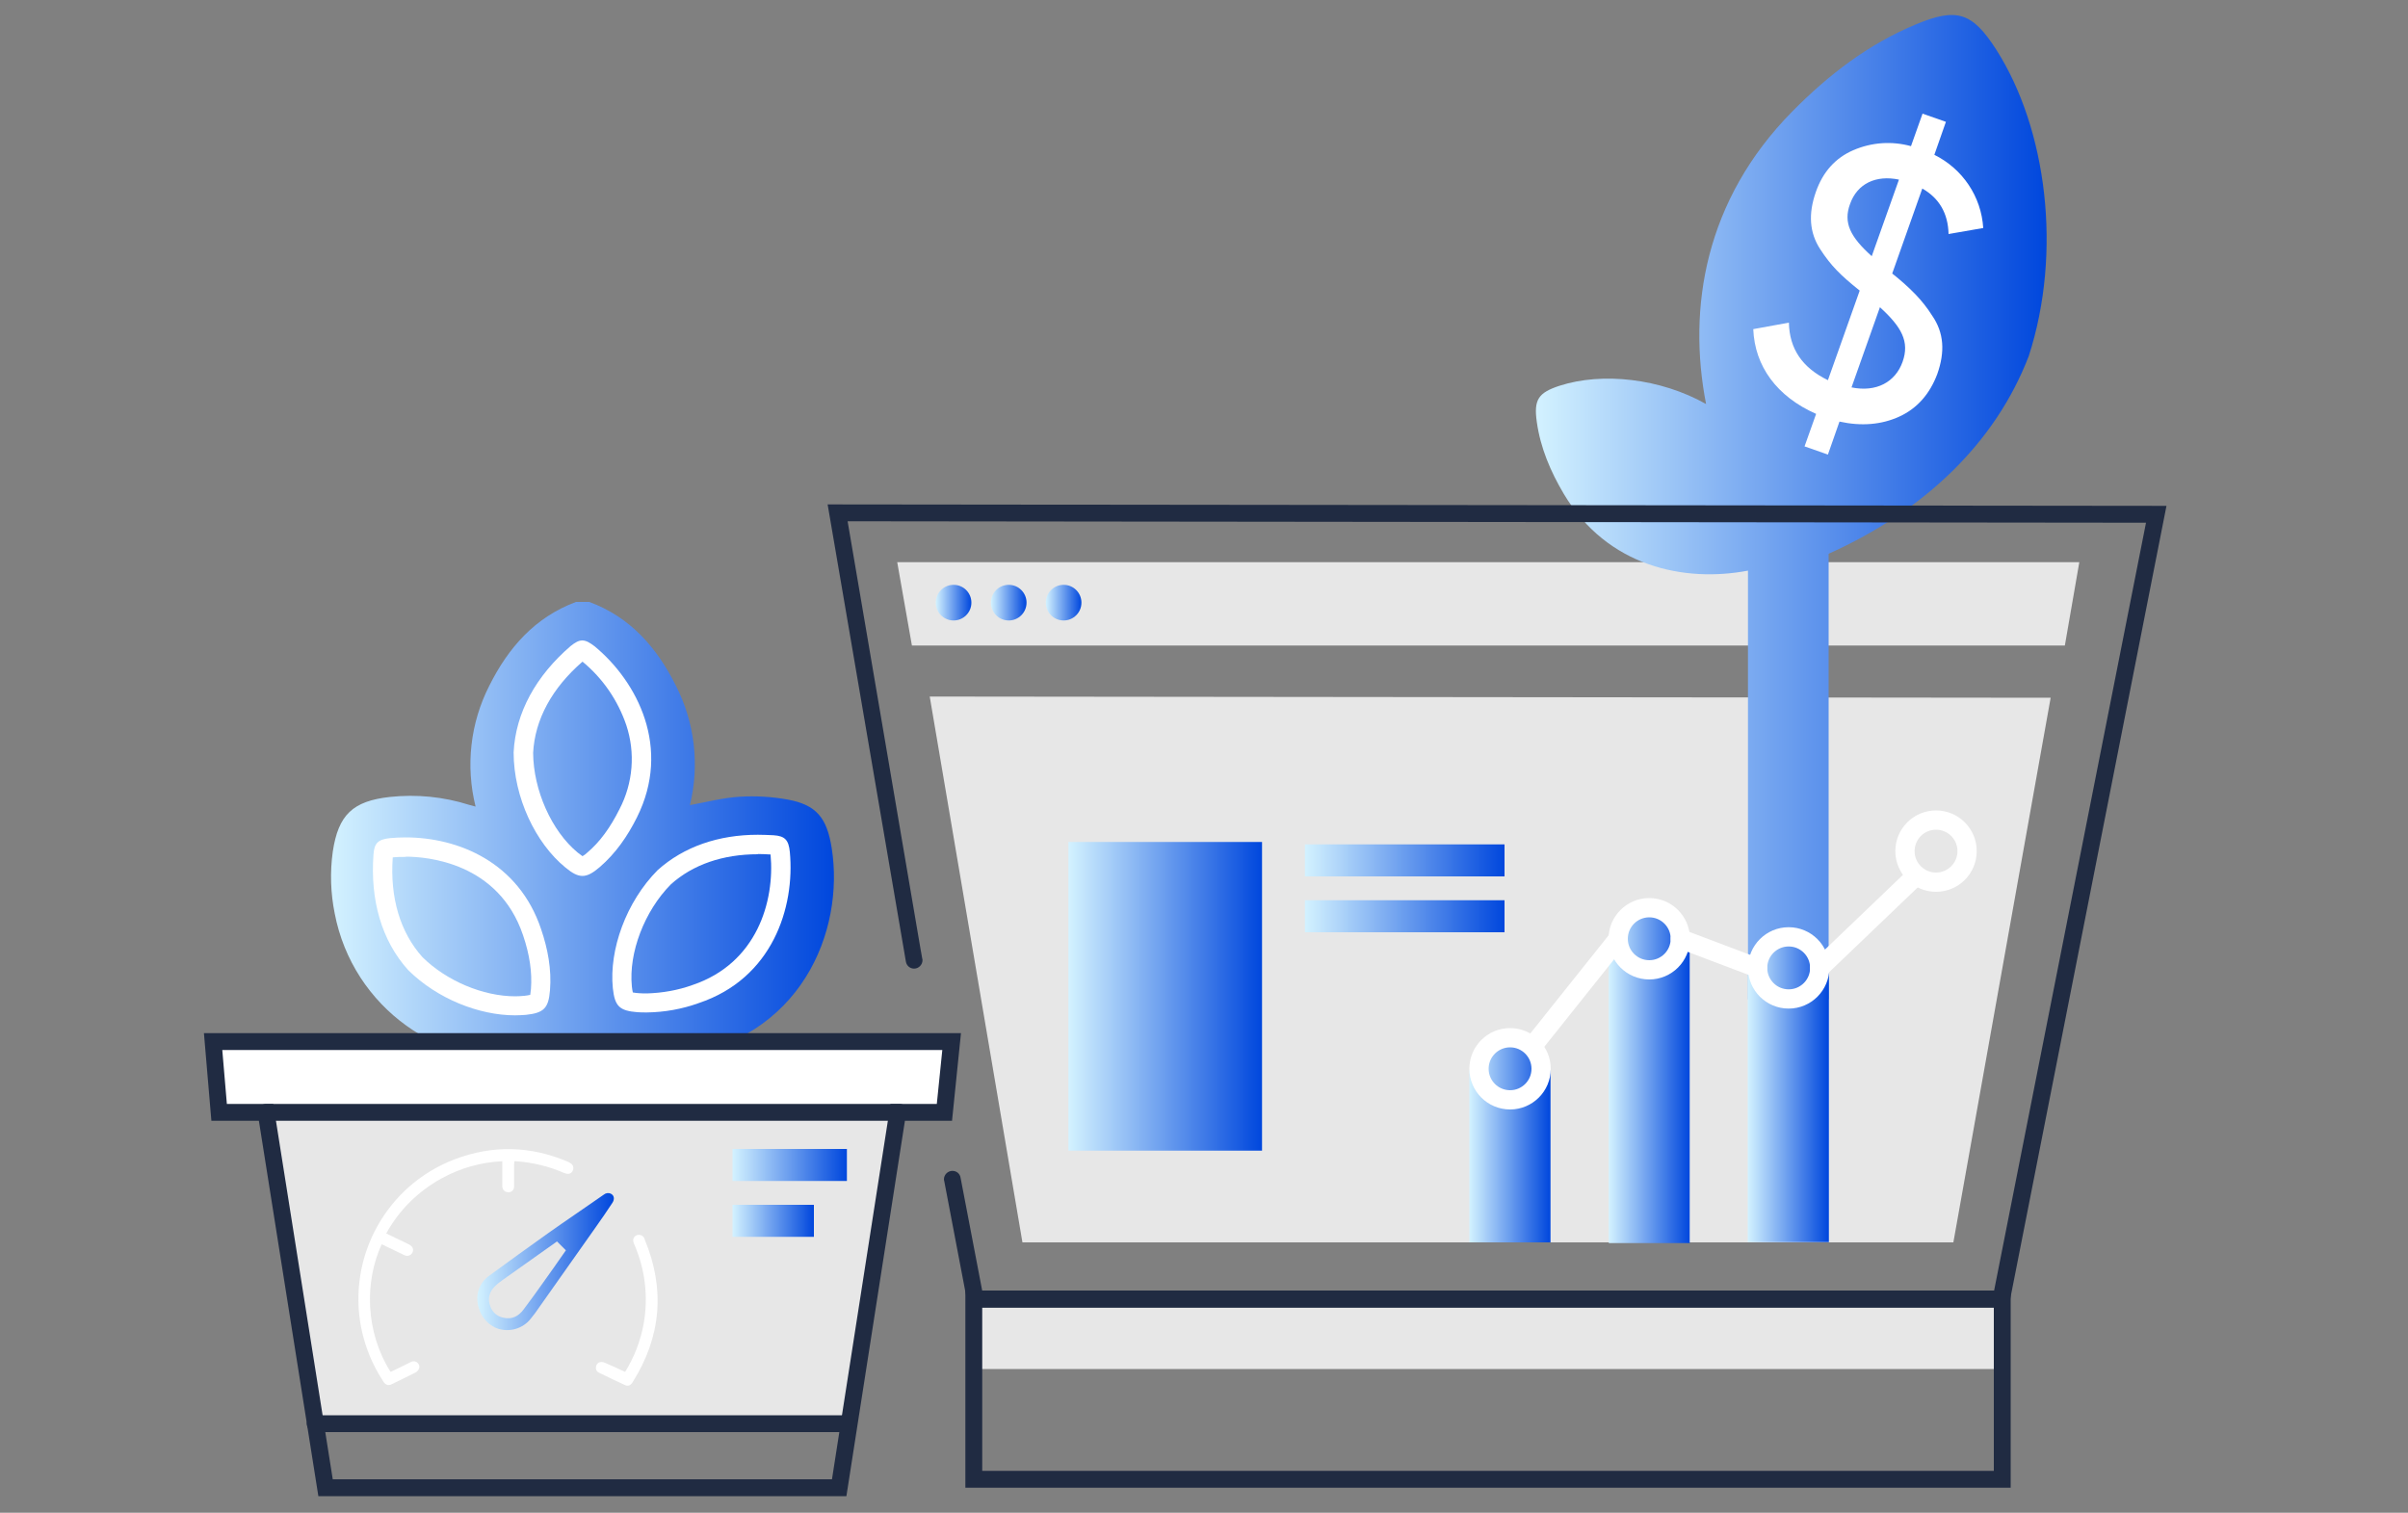 <svg xmlns="http://www.w3.org/2000/svg" xmlns:xlink="http://www.w3.org/1999/xlink" id="Layer_1" x="0px" y="0px" viewBox="0 0 1000 628.3" style="enable-background:new 0 0 1000 628.3;" xml:space="preserve"><rect x="0" y="0" width="1000" height="628.3" fill="#808080" stroke="none"/><style type="text/css">	.st0{fill:url(#SVGID_1_);}	.st1{fill:#FFFFFF;}	.st2{fill-rule:evenodd;clip-rule:evenodd;fill:#E7E7E7;}	.st3{fill:#E7E7E7;}	.st4{fill:url(#SVGID_2_);}	.st5{fill:#202B42;}	.st6{fill:url(#SVGID_3_);}	.st7{fill:url(#SVGID_4_);}	.st8{fill:url(#SVGID_5_);}	.st9{fill:url(#SVGID_6_);}	.st10{fill:url(#SVGID_7_);}	.st11{fill:url(#SVGID_8_);}	.st12{fill:url(#SVGID_9_);}	.st13{fill:none;stroke:#FFFFFF;stroke-width:8;stroke-miterlimit:10;}	.st14{fill:url(#SVGID_10_);}	.st15{fill:url(#SVGID_11_);}	.st16{fill:none;stroke:#FFFFFF;stroke-width:8;stroke-linecap:round;stroke-miterlimit:10;}	.st17{fill:none;stroke:#202B42;stroke-width:7;stroke-linecap:round;stroke-miterlimit:10;}	.st18{fill:url(#SVGID_12_);}	.st19{fill:url(#SVGID_13_);}	.st20{fill:url(#SVGID_14_);}</style><linearGradient id="SVGID_1_" gradientUnits="userSpaceOnUse" x1="137.474" y1="795.039" x2="346.321" y2="795.039" gradientTransform="matrix(1 0 0 1 0 -450)">	<stop offset="0" style="stop-color:#D3F2FF"></stop>	<stop offset="1" style="stop-color:#0047DD"></stop></linearGradient><path class="st0" d="M251.2,437.4c4.9,0.9,9.6,2.1,14.3,2.4c4.8,0.3,9.5,0.1,14.2-0.5c53.2-7.1,71.1-52.7,65.7-87 c-2-12.7-6.4-18-18.2-20.2c-6.6-1.2-13.3-1.6-19.9-1.2c-6.9,0.4-13.8,2.2-20.8,3.5c4.1-16.7,2-34.3-5.8-49.6 c-7.9-15.8-18.9-28.5-36-34.8h-5.5c-17.1,6.4-28.1,19-36,34.8c-7.9,15.5-9.9,33.3-5.7,50.2c-1.1-0.3-1.9-0.5-2.6-0.7 c-10.7-3.4-21.9-4.5-33-3.3c-15.4,1.7-21.4,7.4-23.7,22.7c-1.2,8.6-0.9,17.3,0.8,25.7c7.5,39,44.1,65.3,83.5,60 c3.4-0.5,6.8-1.4,10.1-2.1"></path><rect x="88.5" y="432.6" class="st1" width="303.7" height="29.5"></rect><polygon class="st2" points="351.9,591.3 130.9,591.3 110.2,461.5 373.5,461.5 "></polygon><polygon class="st3" points="424.6,516 811.2,516 851.6,289.8 386.1,289.3 "></polygon><polygon class="st3" points="863.5,233.5 372.6,233.5 378.7,268.1 857.5,268.1 "></polygon><rect x="404.9" y="539.5" class="st3" width="426.4" height="29.1"></rect><linearGradient id="SVGID_2_" gradientUnits="userSpaceOnUse" x1="637.831" y1="660.615" x2="849.93" y2="660.615" gradientTransform="matrix(1 0 0 1 0 -450)">	<stop offset="0" style="stop-color:#D3F2FF"></stop>	<stop offset="1" style="stop-color:#0047DD"></stop></linearGradient><path class="st4" d="M829,20.6C819.1,5.2,812.7,3,795.7,10.1c-19.8,8.2-36.4,21-51.4,36.2c-36.2,36.7-43.6,81.5-35.8,121.5 c-19-10.7-43.1-13.3-60.8-7.6c-8.9,2.9-10.8,5.8-9.5,15c1.5,10.8,5.7,20.6,11.2,29.9c18.1,30.4,50.2,36.9,76.5,31.9v178h33.5V230 c39.8-17.9,69.2-46,83.1-82.1C856.5,104.7,850,53.5,829,20.6z"></path><path class="st5" d="M835,617.9H400.9V536H835V617.9z M407.9,610.9H828V543H407.9V610.9z"></path><path class="st1" d="M160.4,512.3l7.9,3.8l1.6,0.8c1.5,0.8,2,2,1.4,3.3c-0.6,1.2-2,1.7-3.2,1.2l-0.2-0.1c-2.9-1.4-5.8-2.8-8.7-4.2 l-0.7-0.3c-7.1,15.4-6.9,36.2,3.7,53c2.8-1.3,5.6-2.7,8.4-4.1c1.1-0.6,2.5-0.3,3.2,0.8l0,0l0,0c0.3,0.5,0.4,1,0.3,1.6 c-0.2,0.8-0.7,1.4-1.3,1.8c-3.4,1.8-6.9,3.4-10.3,5.1c-1.3,0.6-2.4,0.2-3.3-1.2c-4.5-6.8-7.6-14.4-9.2-22.3 c-5.8-29.6,10.5-59.2,38.8-70c15.8-6,31.5-5.6,47,1l0.2,0.1c1.8,0.8,2.5,2,1.9,3.5s-2,1.8-3.8,1c-6.2-2.7-12.9-4.3-19.7-4.8h-0.8 c0,0.5-0.1,0.9-0.1,1.3v9c0.1,1.3-0.8,2.5-2.2,2.6c-0.5,0-1.1-0.1-1.6-0.4c-0.8-0.5-1.2-1.5-1.1-2.4v-10.1c-8.8,0.4-17.3,2.8-25,7 C173.7,494.7,165.7,502.6,160.4,512.3z"></path><linearGradient id="SVGID_3_" gradientUnits="userSpaceOnUse" x1="198.2" y1="973.976" x2="254.925" y2="973.976" gradientTransform="matrix(1 0 0 1 0 -450)">	<stop offset="0" style="stop-color:#D3F2FF"></stop>	<stop offset="1" style="stop-color:#0047DD"></stop></linearGradient><path class="st6" d="M198.2,539c0.1-3.5,1.8-6.8,4.6-8.9c8.2-6,16.5-12,24.8-17.9c7.6-5.4,15.4-10.6,23.1-16c0.8-0.7,2-0.9,3-0.4 c1.4,0.7,1.6,2.3,0.6,3.8c-2.2,3.3-4.4,6.6-6.7,9.8l-25.4,36c-0.6,0.8-1.2,1.5-1.8,2.3c-3.3,4.2-9,5.8-14,4 C201.6,549.8,198.2,545,198.2,539z M231.3,515.6c-0.1,0.1-0.3,0.2-0.4,0.3l-22,15.6c-1.3,0.9-2.6,1.9-3.7,3.1c-2,2-2.7,5-1.7,7.6 c0.7,2.6,2.9,4.6,5.6,5.1c3.5,0.8,6.2-0.6,8.3-3.4c2.6-3.5,5.3-7.1,7.8-10.7c3.3-4.6,6.6-9.3,9.8-13.9L231.3,515.6z"></path><path class="st1" d="M259.6,569.8c3.8-6.1,6.4-12.9,7.7-20c2-11.2,0.6-22.8-4-33.2c-0.7-1.6-0.3-2.9,1-3.5c1.2-0.6,2.7,0,3.3,1.2 c0,0.1,0.1,0.3,0.1,0.4c8.6,20.7,6.9,40.5-5,59.4c-0.9,1.4-2,1.8-3.3,1.1c-3.5-1.6-7-3.3-10.5-5c-1-0.4-1.6-1.4-1.4-2.5 c0.1-1,0.9-1.9,1.9-2c0.7-0.1,1.4,0.1,2,0.4C254.1,567.2,256.8,568.5,259.6,569.8z"></path><linearGradient id="SVGID_4_" gradientUnits="userSpaceOnUse" x1="388.62" y1="700.3" x2="403.34" y2="700.3" gradientTransform="matrix(1 0 0 1 0 -450)">	<stop offset="0" style="stop-color:#D3F2FF"></stop>	<stop offset="1" style="stop-color:#0047DD"></stop></linearGradient><circle class="st7" cx="396" cy="250.3" r="7.4"></circle><linearGradient id="SVGID_5_" gradientUnits="userSpaceOnUse" x1="411.5" y1="700.3" x2="426.22" y2="700.3" gradientTransform="matrix(1 0 0 1 0 -450)">	<stop offset="0" style="stop-color:#D3F2FF"></stop>	<stop offset="1" style="stop-color:#0047DD"></stop></linearGradient><circle class="st8" cx="418.9" cy="250.3" r="7.4"></circle><linearGradient id="SVGID_6_" gradientUnits="userSpaceOnUse" x1="434.36" y1="700.3" x2="449.08" y2="700.3" gradientTransform="matrix(1 0 0 1 0 -450)">	<stop offset="0" style="stop-color:#D3F2FF"></stop>	<stop offset="1" style="stop-color:#0047DD"></stop></linearGradient><circle class="st9" cx="441.7" cy="250.3" r="7.4"></circle><linearGradient id="SVGID_7_" gradientUnits="userSpaceOnUse" x1="610.2" y1="923.8" x2="643.85" y2="923.8" gradientTransform="matrix(1 0 0 1 0 -450)">	<stop offset="0" style="stop-color:#D3F2FF"></stop>	<stop offset="1" style="stop-color:#0047DD"></stop></linearGradient><polygon class="st10" points="643.9,516 610.2,516 610.2,444.6 627.1,431.6 643.9,444.6 "></polygon><linearGradient id="SVGID_8_" gradientUnits="userSpaceOnUse" x1="541.9" y1="807.35" x2="624.8" y2="807.35" gradientTransform="matrix(1 0 0 1 0 -450)">	<stop offset="0" style="stop-color:#D3F2FF"></stop>	<stop offset="1" style="stop-color:#0047DD"></stop></linearGradient><rect x="541.9" y="350.7" class="st11" width="82.9" height="13.3"></rect><linearGradient id="SVGID_9_" gradientUnits="userSpaceOnUse" x1="541.9" y1="830.55" x2="624.8" y2="830.55" gradientTransform="matrix(1 0 0 1 0 -450)">	<stop offset="0" style="stop-color:#D3F2FF"></stop>	<stop offset="1" style="stop-color:#0047DD"></stop></linearGradient><rect x="541.9" y="373.9" class="st12" width="82.9" height="13.3"></rect><circle class="st13" cx="627.1" cy="443.9" r="12.9"></circle><linearGradient id="SVGID_10_" gradientUnits="userSpaceOnUse" x1="668.1" y1="896.75" x2="701.75" y2="896.75" gradientTransform="matrix(1 0 0 1 0 -450)">	<stop offset="0" style="stop-color:#D3F2FF"></stop>	<stop offset="1" style="stop-color:#0047DD"></stop></linearGradient><polygon class="st14" points="701.7,516.3 668.1,516.3 668.1,390.3 684.9,377.2 701.7,390.3 "></polygon><path class="st1" d="M788.8,173c-7.4,3.4-15.8,4.1-24.9,2.1l-4.8,13.7l-9.7-3.4l4.8-13.5c-16.3-7.2-25.5-19.8-26.1-35.2l14.8-2.7 c0.2,10.8,5.5,18.7,16.2,23.9l13.2-37.2c-8.1-6.5-11.9-10.3-16.4-17.2s-5-14.7-1.8-23.8c2.9-8.3,8.1-14.1,15.5-17.3 c7.6-3.3,16-3.9,24-1.7l4.8-13.5l9.7,3.4l-4.8,13.7c11.7,5.8,19.5,17.3,20.3,30.4l-14.4,2.5c-0.2-8.6-3.9-14.9-10.9-18.9l-12.5,35.3 c3.4,2.7,6.6,5.5,9.6,8.6c2.6,2.7,5,5.7,7,8.9c4.9,7.1,5.4,15,2.1,24.3C801.4,163.6,796.2,169.6,788.8,173z M777.3,106.4l11.3-31.8 c-9.5-2-17.3,1.6-20.3,10.1C765.4,92.5,768.4,98.4,777.3,106.4z M768.9,160.9c10.3,2.1,18.2-2.2,21.2-10.6s-0.4-14.5-9.4-22.7 L768.9,160.9z"></path><linearGradient id="SVGID_11_" gradientUnits="userSpaceOnUse" x1="725.8" y1="901.4" x2="759.46" y2="901.4" gradientTransform="matrix(1 0 0 1 0 -450)">	<stop offset="0" style="stop-color:#D3F2FF"></stop>	<stop offset="1" style="stop-color:#0047DD"></stop></linearGradient><polygon class="st15" points="759.5,515.9 725.8,515.9 725.8,399.9 742.6,386.9 759.5,399.9 "></polygon><circle class="st13" cx="684.9" cy="389.9" r="12.9"></circle><circle class="st13" cx="742.8" cy="402" r="12.9"></circle><circle class="st13" cx="804" cy="353.5" r="12.9"></circle><line class="st16" x1="729.8" y1="402" x2="697.8" y2="389.9"></line><line class="st16" x1="672" y1="389.9" x2="636.5" y2="434.4"></line><line class="st16" x1="755.7" y1="402" x2="795.6" y2="363.8"></line><polygon class="st17" points="348.5,617.9 135.2,617.9 110.5,462 91,462 88.5,432.6 395.2,432.6 392.2,462 372.8,462 "></polygon><line class="st17" x1="130.9" y1="591.3" x2="351.9" y2="591.3"></line><line class="st17" x1="110.5" y1="462" x2="373.6" y2="462"></line><linearGradient id="SVGID_12_" gradientUnits="userSpaceOnUse" x1="304.25" y1="933.85" x2="351.75" y2="933.85" gradientTransform="matrix(1 0 0 1 0 -450)">	<stop offset="0" style="stop-color:#D3F2FF"></stop>	<stop offset="1" style="stop-color:#0047DD"></stop></linearGradient><rect x="304.2" y="477.2" class="st18" width="47.5" height="13.3"></rect><linearGradient id="SVGID_13_" gradientUnits="userSpaceOnUse" x1="304.25" y1="957.05" x2="338.05" y2="957.05" gradientTransform="matrix(1 0 0 1 0 -450)">	<stop offset="0" style="stop-color:#D3F2FF"></stop>	<stop offset="1" style="stop-color:#0047DD"></stop></linearGradient><rect x="304.2" y="500.4" class="st19" width="33.8" height="13.3"></rect><path class="st5" d="M343.7,209.5l31.7,185.2l0.8,4.7c0.3,1.7,1.7,2.9,3.4,2.9l0,0c1.9,0,3.5-1.6,3.5-3.5c0-0.2,0-0.4-0.1-0.6 l-0.9-5.1L352,216.5l539.2,0.6l-63.1,319H407.9l-9-47c-0.3-1.7-1.7-2.8-3.4-2.8l0,0c-1.9,0-3.5,1.6-3.5,3.5l0,0l0,0 c0,0.2,0,0.4,0.1,0.6l9.5,49.8l0.5,2.9h432l65.6-333L343.7,209.5z"></path><path class="st1" d="M241.9,274.8c8.4,6.9,14.7,16.1,18.2,26.4c3.8,11.5,2.8,24-2.8,34.8c-3.9,7.8-8.2,13.7-13.4,18.1 c-0.6,0.6-1.3,1.1-2,1.5c-0.7-0.5-1.4-1-2-1.5c-10.8-8.9-18.4-25.9-18.5-41.4C222.1,298.9,229.2,285.8,241.9,274.8 M241.8,266 c-1.5,0-2.9,0.8-4.8,2.3c-14.3,12.3-22.9,27.6-23.7,44.2c0,18.6,9.1,37.7,21.5,47.8c2.9,2.4,5,3.5,7.1,3.5s4.3-1.2,7.2-3.7 c6.6-5.7,11.5-12.8,15.4-20.6c14.4-28.8,0.3-56.3-17.6-71.1C244.9,266.9,243.4,266,241.8,266L241.8,266z"></path><path class="st1" d="M168.4,347.8v8c8.9,0,38.6,2.4,48.8,32.6c2.8,8.2,3.8,15.5,3.3,22.3c-0.1,0.8-0.2,1.7-0.3,2.5 c-0.8,0.2-1.7,0.3-2.5,0.4c-1.2,0.1-2.5,0.2-3.7,0.2c-13.4,0-28.6-6.4-38.6-16.3c-9.2-10.3-13.5-24.6-12.3-41.4 c1.8-0.2,3.6-0.2,5.4-0.2L168.4,347.8 M163.2,354.4L163.2,354.4 M168.4,347.8c-2.2,0-4.3,0.1-6.4,0.3c-4.9,0.5-6.6,2-6.9,6.8 c-1.4,18.8,3.3,35.7,14.4,48c12,11.9,29.4,18.8,44.4,18.8c1.5,0,3-0.1,4.5-0.2c7.4-0.8,9.4-2.7,10-10.2c0.7-8.7-0.9-17.2-3.7-25.4 C215.4,358.1,190.3,347.8,168.4,347.8L168.4,347.8z"></path><path class="st1" d="M314.7,346.7v8l0,0c1.7,0,3.5,0.1,5.3,0.2c1.8,19.5-5.7,45.2-32.4,54.2c-6.1,2.2-12.5,3.3-18.9,3.5 c-1.1,0-2.2,0-3.4-0.1c-0.8,0-1.7-0.2-2.5-0.3c-0.2-0.8-0.3-1.7-0.4-2.5c-1.4-13.9,5.2-31.3,16.2-42.4c9.1-8.2,21.6-12.5,36.1-12.5 L314.7,346.7 M314.7,346.7c-16.2,0-30.7,4.9-41.6,14.7c-13.1,13.2-20.2,33.1-18.6,49c0.8,7.5,2.7,9.4,10.2,10c1.3,0.1,2.6,0.1,4,0.1 c7.3-0.1,14.6-1.4,21.5-3.9c30.5-10.2,40-39.6,37.8-62.8c-0.5-4.9-2-6.6-6.8-6.9C319,346.8,316.8,346.7,314.7,346.7L314.7,346.7z"></path><linearGradient id="SVGID_14_" gradientUnits="userSpaceOnUse" x1="443.7" y1="863.8" x2="524.1" y2="863.8" gradientTransform="matrix(1 0 0 1 0 -450)">	<stop offset="0" style="stop-color:#D3F2FF"></stop>	<stop offset="1" style="stop-color:#0047DD"></stop></linearGradient><rect x="443.7" y="349.7" class="st20" width="80.4" height="128.2"></rect></svg>